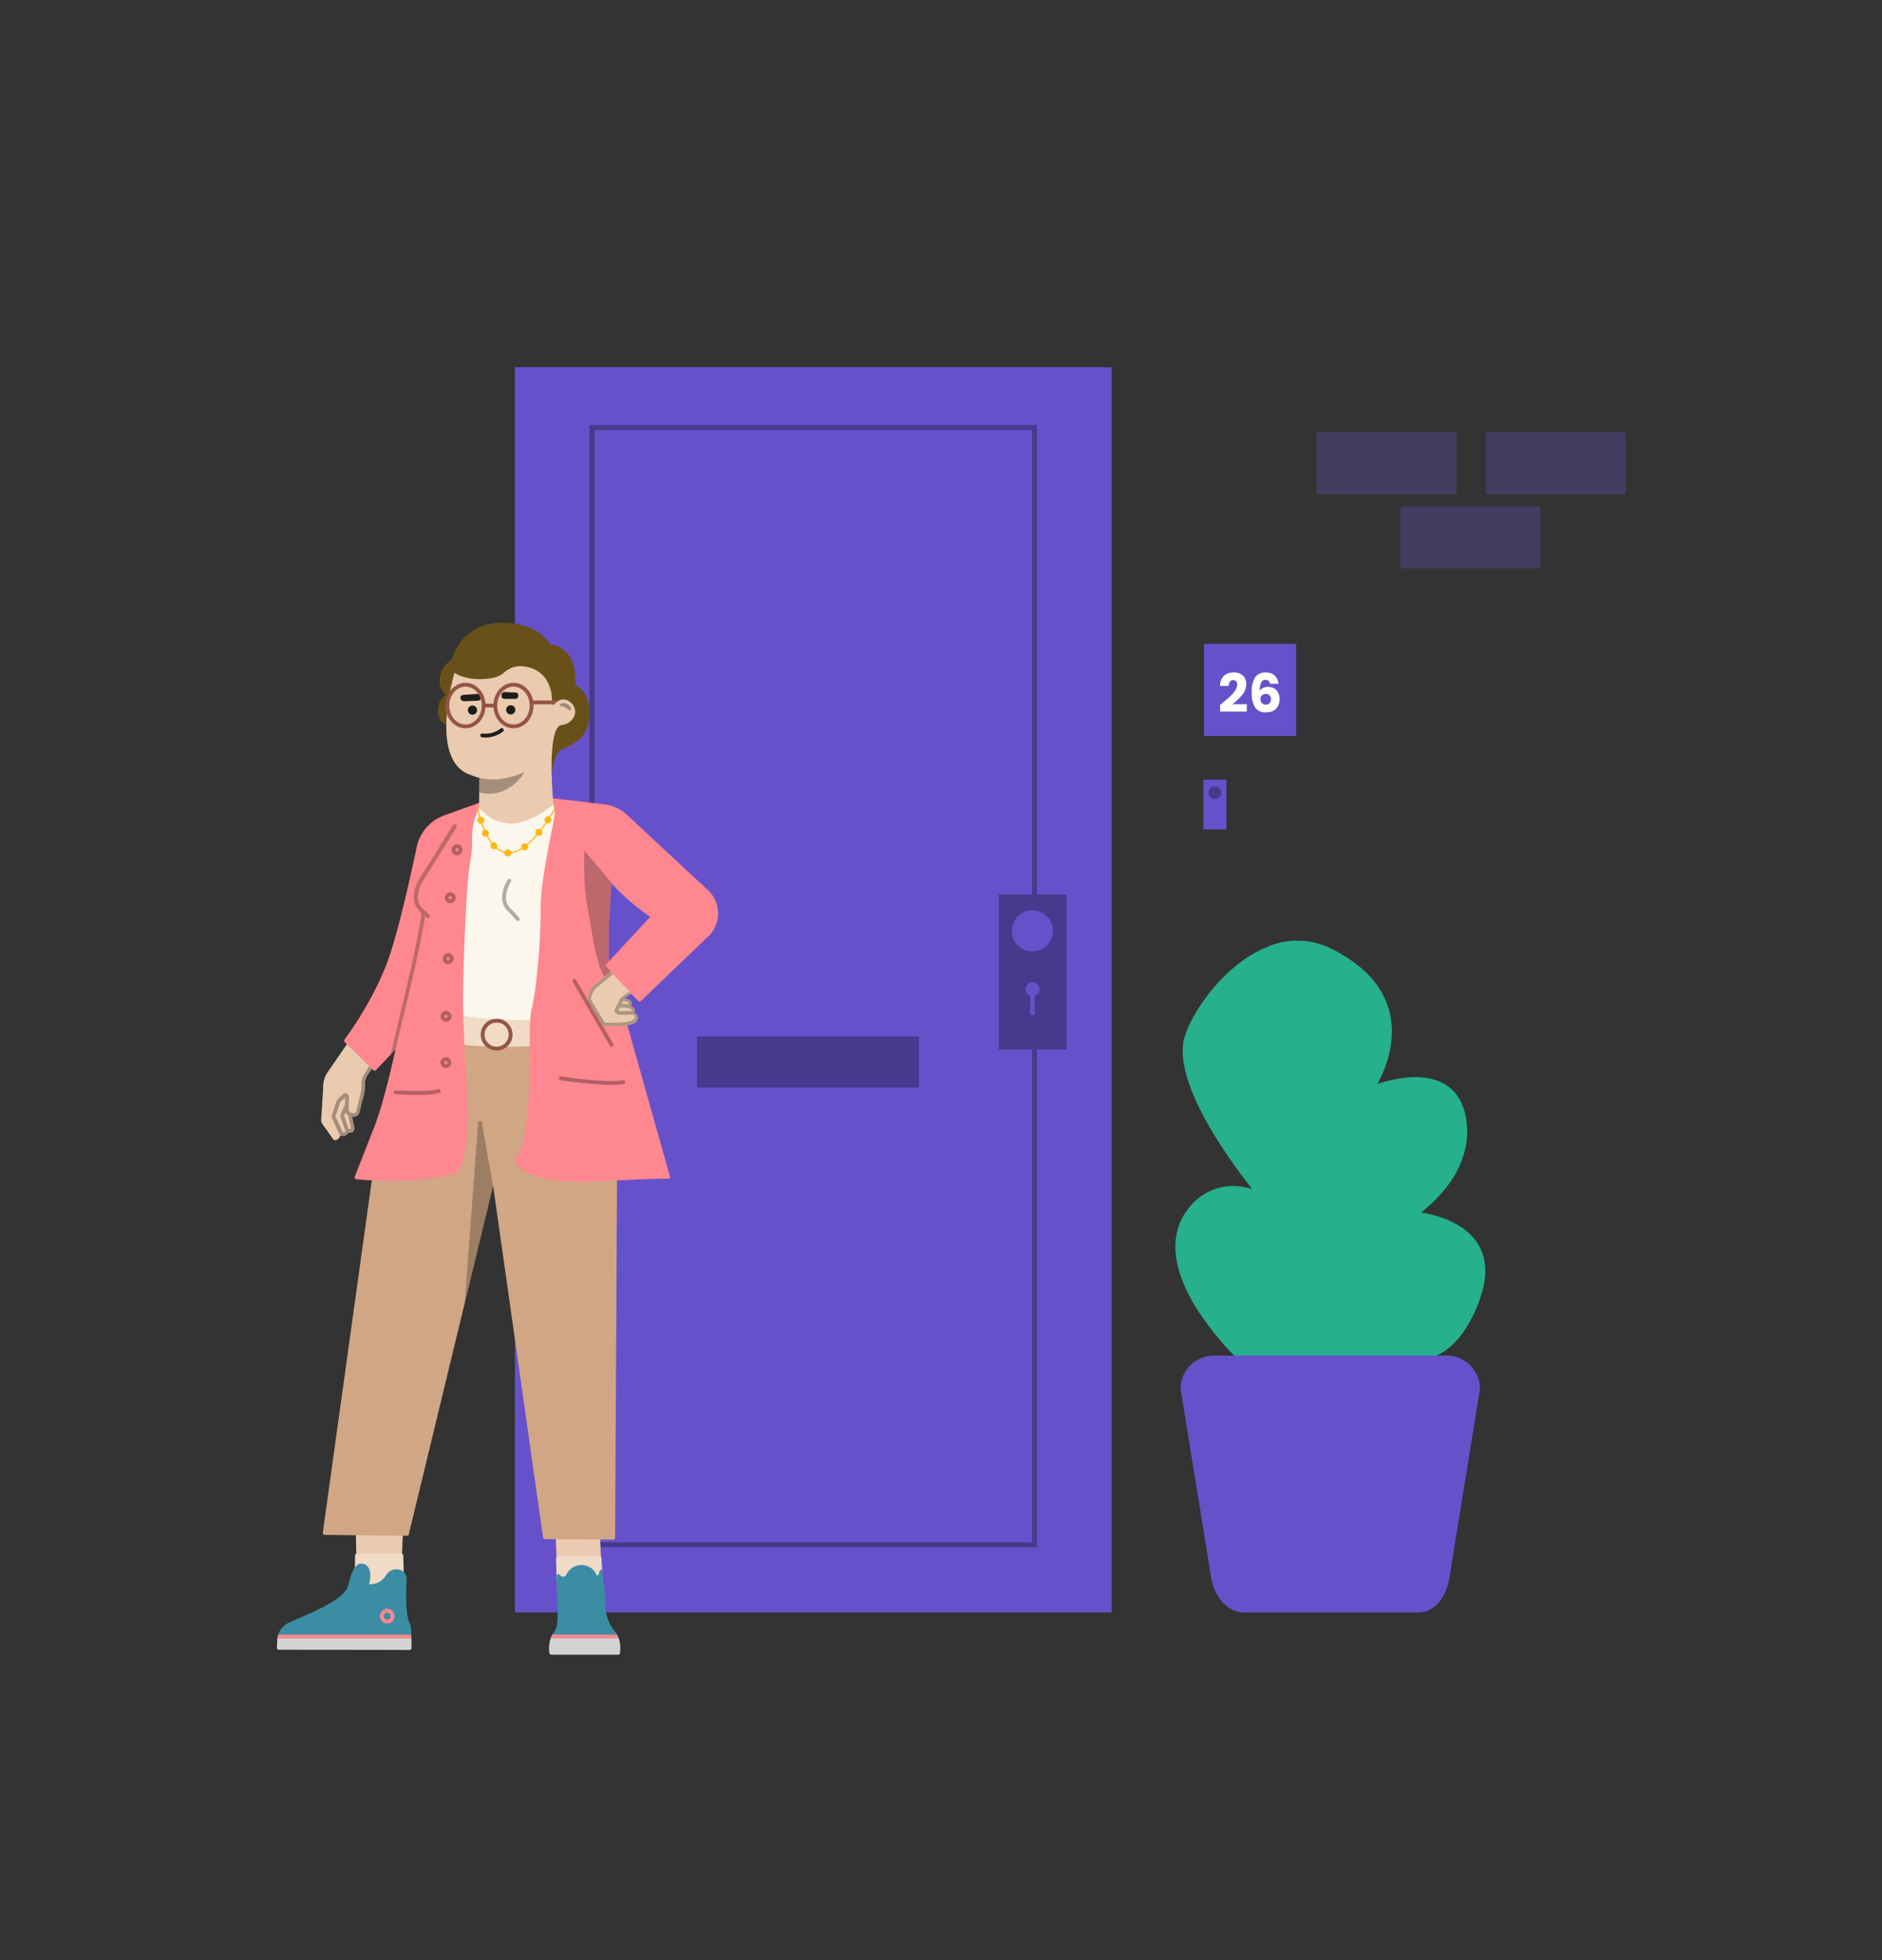 <svg xmlns="http://www.w3.org/2000/svg" xmlns:xlink="http://www.w3.org/1999/xlink" width="529" height="551" viewBox="0 0 529 551">
  <rect x="0" y="0" width="529" height="551" fill="#333333" stroke="none"/>
  <defs>
    <clipPath id="clip-path">
      <rect id="Rectangle_315" data-name="Rectangle 315" width="312.258" height="350.103" fill="none"/>
    </clipPath>
    <clipPath id="clip-path-3">
      <rect id="Rectangle_302" data-name="Rectangle 302" width="125.792" height="315.482" fill="none"/>
    </clipPath>
    <clipPath id="clip-path-4">
      <rect id="Rectangle_304" data-name="Rectangle 304" width="19.05" height="43.586" fill="none"/>
    </clipPath>
    <clipPath id="clip-path-5">
      <rect id="Rectangle_307" data-name="Rectangle 307" width="62.4" height="14.364" fill="none"/>
    </clipPath>
    <clipPath id="clip-path-7">
      <rect id="Rectangle_310" data-name="Rectangle 310" width="86.957" height="38.319" fill="none"/>
    </clipPath>
    <clipPath id="clip-path-9">
      <rect id="Rectangle_313" data-name="Rectangle 313" width="3.591" height="3.588" fill="none"/>
    </clipPath>
    <clipPath id="clip-path-10">
      <rect id="Rectangle_312" data-name="Rectangle 312" width="3.588" height="3.588" fill="none"/>
    </clipPath>
    <clipPath id="clip-path-11">
      <rect id="Rectangle_336" data-name="Rectangle 336" width="125.379" height="290.12" fill="none"/>
    </clipPath>
    <clipPath id="clip-path-13">
      <rect id="Rectangle_316" data-name="Rectangle 316" width="3.054" height="3.054" fill="none"/>
    </clipPath>
    <clipPath id="clip-path-14">
      <rect id="Rectangle_317" data-name="Rectangle 317" width="3.053" height="3.054" fill="none"/>
    </clipPath>
    <clipPath id="clip-path-18">
      <rect id="Rectangle_321" data-name="Rectangle 321" width="11.517" height="19.018" fill="none"/>
    </clipPath>
    <clipPath id="clip-path-19">
      <rect id="Rectangle_322" data-name="Rectangle 322" width="18.714" height="2.385" fill="none"/>
    </clipPath>
    <clipPath id="clip-path-20">
      <rect id="Rectangle_323" data-name="Rectangle 323" width="13.173" height="1.607" fill="none"/>
    </clipPath>
    <clipPath id="clip-path-21">
      <rect id="Rectangle_324" data-name="Rectangle 324" width="4.866" height="11.848" fill="none"/>
    </clipPath>
    <clipPath id="clip-path-22">
      <rect id="Rectangle_325" data-name="Rectangle 325" width="3.136" height="2.058" fill="none"/>
    </clipPath>
    <clipPath id="clip-path-23">
      <rect id="Rectangle_326" data-name="Rectangle 326" width="12.725" height="6.088" fill="none"/>
    </clipPath>
    <clipPath id="clip-path-24">
      <path id="Path_649" data-name="Path 649" d="M23,191.233a7.509,7.509,0,0,0-1.072,4.322c-.023.5-.047,1.018-.1,1.594l-.461,7.185A1.817,1.817,0,0,0,21.7,205.5l2.859,4.038a.87.87,0,0,0,.726.529.686.686,0,0,0,.218-.037l.182-.063a1.5,1.5,0,0,0,1-1.183l.027.008c.632.167,1.879.192,2.287-.834a1.656,1.656,0,0,0,1.13-.151,1.3,1.3,0,0,0,.562-1.4l-.635-2.947.014-.008.316.017a1.776,1.776,0,0,0,1.689-.978l1.119-4.576a11.071,11.071,0,0,0,.5-3.679,3.974,3.974,0,0,1,.637-2.3l1.618-2.5-7-6.836Z" transform="translate(-21.364 -182.588)" fill="none"/>
    </clipPath>
    <clipPath id="clip-path-25">
      <rect id="Rectangle_328" data-name="Rectangle 328" width="11.391" height="19.691" fill="none"/>
    </clipPath>
    <clipPath id="clip-path-27">
      <rect id="Rectangle_329" data-name="Rectangle 329" width="18.504" height="64.657" fill="none"/>
    </clipPath>
    <clipPath id="clip-path-28">
      <path id="Path_652" data-name="Path 652" d="M132.722,100.273a59.637,59.637,0,0,0,10.878,9.441l-11.658,12.549a199.357,199.357,0,0,1,.78-21.989M116.016,76.646a.539.539,0,0,0,.022.587,7.447,7.447,0,0,1,.608,4.189c-.134.995-.481,2.745-.919,4.958-1.2,6.061-3.012,15.22-2.937,21.272.1,7.97-1.167,22.329-2.418,27.436-.7,2.855-.679,7.286-.655,12.417.017,3.841.038,8.193-.271,12.3-.69,9.155-1.187,15.77-3.85,17.862a.538.538,0,0,0-.185.575c.078.264,1.959,5.988,18.956,5.988q2.135,0,4.6-.127c15.833-.837,18.83-.8,19.4-.765l.125,0a1.214,1.214,0,0,0,.341-.022c.263-.075.339-.243.293-.512-.02-.123-.05-.231-.071-.347l-12-42.638-4.4-14.27,7.557,7.81a.539.539,0,0,0,.76.014l18.952-18.194a8.909,8.909,0,0,0-.1-12.949L137.092,81.083A11.589,11.589,0,0,0,129.882,78l-13.339-1.609a.5.5,0,0,0-.061,0,.54.54,0,0,0-.466.261" transform="translate(-105.39 -76.385)" fill="none"/>
    </clipPath>
    <clipPath id="clip-path-29">
      <rect id="Rectangle_331" data-name="Rectangle 331" width="7.723" height="35.602" fill="none"/>
    </clipPath>
    <clipPath id="clip-path-30">
      <path id="Path_654" data-name="Path 654" d="M139.243,155.413a6.344,6.344,0,0,0-2,4.285l0,.042,3.6,6.148.71,1.235s.516-.029,1.309-.023c.551,0,1.073.024,1.569.024,3.762,0,5.942-.46,6.645-1.4a1.57,1.57,0,0,0,.316-1.121,2.6,2.6,0,0,0-1.028-1.3,1.315,1.315,0,0,0,.044-1,1.63,1.63,0,0,0-1.042-.819,1.567,1.567,0,0,0,.249-.882.936.936,0,0,0-.3-.69,3.039,3.039,0,0,0-1.9-.563l2.142-1.388-5.864-6.233Z" transform="translate(-137.241 -151.734)" fill="none"/>
    </clipPath>
    <clipPath id="clip-path-31">
      <rect id="Rectangle_332" data-name="Rectangle 332" width="14.458" height="15.613" fill="none"/>
    </clipPath>
    <clipPath id="clip-path-33">
      <path id="Path_657" data-name="Path 657" d="M126.222,411.349a5.745,5.745,0,0,0-.994,1.55,1.1,1.1,0,0,1-.783.308,1.46,1.46,0,0,1-.88-.49.539.539,0,0,0-.958.35l.153,6.5c.016.642.043,1.276.068,1.9.131,3.142.244,5.857-.993,7.4-1.753,2.19-1.252,5.654-1.229,5.8a.539.539,0,0,0,.533.458H139.9a.539.539,0,0,0,.533-.458c.022-.147.523-3.61-1.229-5.8-1.62-2.025-2.567-5.588-2.473-9.3a14.84,14.84,0,0,0-.759-5.12,10.454,10.454,0,0,1-.494-2.255l-.016-.445a.539.539,0,0,0-.538-.52h-.01a.539.539,0,0,0-.529.539q0,.247.017.483l.021.615c-.13.252-.367.222-.469.047a5.5,5.5,0,0,0-.944-1.539,4.732,4.732,0,0,0-6.792-.023" transform="translate(-120.522 -409.924)" fill="none"/>
    </clipPath>
    <clipPath id="clip-path-34">
      <path id="Path_659" data-name="Path 659" d="M22.363,414.683c-.083.313-.156.587-.222.8a4.488,4.488,0,0,1-.553,1.208c-2.1,3.1-8.135,5.735-12.987,7.85-1.145.5-2.225.97-3.171,1.412a5.54,5.54,0,0,0-3.195,4.789l-.1,2.2a.54.54,0,0,0,.536.563l36.727.067h0a.538.538,0,0,0,.538-.544l-.053-4.807a6.064,6.064,0,0,0-.533-2.349c-1.2-2.756-.907-9.456-.728-12.209a2.6,2.6,0,0,0-1.586-2.48,3.283,3.283,0,0,0-4.173,1.311,5.264,5.264,0,0,1-4.806,2.614c.269-1.134.644-3.41-.251-4.76a2.32,2.32,0,0,0-1.768-1.029c-.065-.006-.129-.01-.191-.01-2.051,0-2.947,3.345-3.487,5.37" transform="translate(-2.135 -409.313)" fill="none"/>
    </clipPath>
    <clipPath id="clip-path-35">
      <path id="Path_661" data-name="Path 661" d="M95.73,183.6l-15.025.337-.036,0a109.966,109.966,0,0,1-18.932-.336.466.466,0,0,0-.06,0H46.353a.539.539,0,0,0-.521.4l-9.948,37.5a.416.416,0,0,0-.013.064l-13.786,99.2a.538.538,0,0,0,.527.612l23.111.271h.007a.538.538,0,0,0,.523-.412l23.7-98.008,14.036,98.9a.538.538,0,0,0,.529.463l19.191.135h0a.539.539,0,0,0,.538-.536l.541-100.281a1.818,1.818,0,0,0-.007-.222l-8.513-37.673a.539.539,0,0,0-.525-.421H95.73" transform="translate(-22.08 -183.601)" fill="none"/>
    </clipPath>
    <clipPath id="clip-path-36">
      <rect id="Rectangle_334" data-name="Rectangle 334" width="7.933" height="51.045" fill="none"/>
    </clipPath>
    <clipPath id="clip-Asset_1_-_Huurder_bij_deur">
      <rect width="529" height="551"/>
    </clipPath>
  </defs>
  <g id="Asset_1_-_Huurder_bij_deur" data-name="Asset 1 - Huurder bij deur" clip-path="url(#clip-Asset_1_-_Huurder_bij_deur)">
    <rect width="529" height="551" fill="#fff" opacity="0"/>
    <path id="Path_63" data-name="Path 63" d="M0,0H1920V981.219H0Z" transform="translate(0 531)" fill="#fff" opacity="0"/>
    <rect id="Rectangle_389" data-name="Rectangle 389" width="492" height="655" transform="translate(-30)" fill="#fff"  opacity="0"/>
    <g id="Group_879" data-name="Group 879" transform="translate(144.742 103.22)">
      <g id="Group_685" data-name="Group 685" transform="translate(0 0)" clip-path="url(#clip-path)">
        <rect id="Rectangle_301" data-name="Rectangle 301" width="167.711" height="350.088" transform="translate(0 0)" fill="#6751ca"/>
        <g id="Group_684" data-name="Group 684">
          <g id="Group_683" data-name="Group 683" clip-path="url(#clip-path)">
            <g id="Group_664" data-name="Group 664" transform="translate(20.959 16.273)" opacity="0.3">
              <g id="Group_663" data-name="Group 663">
                <g id="Group_662" data-name="Group 662" clip-path="url(#clip-path-3)">
                  <path id="Path_596" data-name="Path 596" d="M36.262,28.153V343.635H162.053V203.719h-1.414v138.5H37.675V29.567H160.639V160.135h1.414V28.153Z" transform="translate(-36.261 -28.153)"/>
                </g>
              </g>
            </g>
            <g id="Group_667" data-name="Group 667" transform="translate(135.992 148.251)" opacity="0.3">
              <g id="Group_666" data-name="Group 666">
                <g id="Group_665" data-name="Group 665" clip-path="url(#clip-path-4)">
                  <rect id="Rectangle_303" data-name="Rectangle 303" width="17.636" height="42.172" transform="translate(0.707 0.707)"/>
                  <path id="Path_597" data-name="Path 597" d="M236.686,257.894h16.223v40.758H236.686Zm-1.413,42.171h19.049V256.48H235.273Z" transform="translate(-235.272 -256.48)"/>
                </g>
              </g>
            </g>
            <path id="Path_598" data-name="Path 598" d="M247.418,275.71a5.773,5.773,0,1,1,4.083-1.691,5.78,5.78,0,0,1-4.083,1.691Z" transform="translate(-101.968 -111.471)" fill="#6751ca"/>
            <path id="Path_599" data-name="Path 599" d="M252.226,301.134a1.965,1.965,0,1,0-2.6,1.852v4.921a.538.538,0,0,0,.538.538h.186a.538.538,0,0,0,.538-.538v-4.92a1.959,1.959,0,0,0,1.337-1.853" transform="translate(-104.775 -126.243)" fill="#6751ca"/>
            <g id="Group_672" data-name="Group 672" transform="translate(51.182 188.161)" opacity="0.3">
              <g id="Group_671" data-name="Group 671">
                <g id="Group_670" data-name="Group 670" clip-path="url(#clip-path-5)">
                  <g id="Group_669" data-name="Group 669" transform="translate(0.001)">
                    <g id="Group_668" data-name="Group 668" clip-path="url(#clip-path-5)">
                      <rect id="Rectangle_305" data-name="Rectangle 305" width="62.4" height="14.364" transform="translate(-0.001)"/>
                    </g>
                  </g>
                </g>
              </g>
            </g>
            <rect id="Rectangle_308" data-name="Rectangle 308" width="25.894" height="25.895" transform="translate(193.677 77.785)" fill="#6751ca"/>
            <path id="Path_600" data-name="Path 600" d="M343.367,157.211q1.464-1.21,2.31-1.988a9.565,9.565,0,0,0,1.428-1.63,2.945,2.945,0,0,0,.583-1.659,1.461,1.461,0,0,0-.284-.957,1.041,1.041,0,0,0-.852-.344,1.053,1.053,0,0,0-.89.426,1.965,1.965,0,0,0-.321,1.2h-2.467a4.236,4.236,0,0,1,.546-2.122,3.178,3.178,0,0,1,1.36-1.256,4.3,4.3,0,0,1,1.876-.4,3.622,3.622,0,0,1,2.684.912,3.229,3.229,0,0,1,.9,2.377,4.659,4.659,0,0,1-1.091,2.968,16.08,16.08,0,0,1-2.781,2.669h4.037v2.078H342.9v-1.9q.508-.4.464-.374" transform="translate(-144.685 -62.656)" fill="#fff"/>
            <path id="Path_601" data-name="Path 601" d="M363.012,150.846a1.211,1.211,0,0,0-.853-.276,1.274,1.274,0,0,0-1.225.74,5.593,5.593,0,0,0-.389,2.34,2.234,2.234,0,0,1,.95-.823,3.392,3.392,0,0,1,3.722.628,3.581,3.581,0,0,1,.89,2.587,3.983,3.983,0,0,1-.44,1.913,3.129,3.129,0,0,1-1.286,1.286,4.088,4.088,0,0,1-2,.464,3.463,3.463,0,0,1-3.2-1.443,7.9,7.9,0,0,1-.9-4.148,7.528,7.528,0,0,1,.95-4.224,3.424,3.424,0,0,1,3.042-1.383,3.761,3.761,0,0,1,1.892.44,2.994,2.994,0,0,1,1.165,1.159,3.924,3.924,0,0,1,.472,1.57h-2.377a1.548,1.548,0,0,0-.419-.83m-1.831,4.081a1.376,1.376,0,0,0-.426,1.084,1.531,1.531,0,0,0,.4,1.121,1.511,1.511,0,0,0,1.128.4,1.374,1.374,0,0,0,1.039-.4,1.5,1.5,0,0,0,.381-1.084,1.566,1.566,0,0,0-.373-1.106,1.393,1.393,0,0,0-1.076-.4,1.544,1.544,0,0,0-1.069.381" transform="translate(-151.19 -62.667)" fill="#fff"/>
            <g id="Group_677" data-name="Group 677" transform="translate(225.301 18.269)" opacity="0.3">
              <g id="Group_676" data-name="Group 676">
                <g id="Group_675" data-name="Group 675" clip-path="url(#clip-path-7)">
                  <g id="Group_674" data-name="Group 674">
                    <g id="Group_673" data-name="Group 673" clip-path="url(#clip-path-7)">
                      <path id="Path_602" data-name="Path 602" d="M511.08,31.606H472.486c-.216,0-.391.255-.391.571V48.509c0,.316.173.571.391.571H511.08c.216,0,.391-.255.391-.571V32.177c0-.316-.173-.571-.391-.571" transform="translate(-424.515 -31.606)" fill="#6751ca"/>
                      <path id="Path_603" data-name="Path 603" d="M429.155,48.51V32.178c0-.315-.173-.571-.391-.571H390.171c-.216,0-.391.255-.391.571V48.51c0,.315.173.571.391.571h38.594c.216,0,.391-.256.391-.571" transform="translate(-389.78 -31.606)" fill="#6751ca"/>
                      <path id="Path_604" data-name="Path 604" d="M469.54,67.669H430.946c-.216,0-.391.255-.391.571V84.572c0,.316.173.571.391.571H469.54c.216,0,.391-.255.391-.571V68.24c0-.316-.173-.571-.391-.571" transform="translate(-406.986 -46.824)" fill="#6751ca"/>
                    </g>
                  </g>
                </g>
              </g>
            </g>
            <rect id="Rectangle_311" data-name="Rectangle 311" width="6.473" height="13.981" transform="translate(193.507 115.975)" fill="#6751ca"/>
            <g id="Group_682" data-name="Group 682" transform="translate(194.947 117.825)" opacity="0.3">
              <g id="Group_681" data-name="Group 681">
                <g id="Group_680" data-name="Group 680" clip-path="url(#clip-path-9)">
                  <g id="Group_679" data-name="Group 679" transform="translate(0.003)">
                    <g id="Group_678" data-name="Group 678" clip-path="url(#clip-path-10)">
                      <ellipse id="Ellipse_65" data-name="Ellipse 65" cx="1.463" cy="1.463" rx="1.463" ry="1.463" transform="translate(-0.12 1.003) rotate(-22.5)"/>
                      <path id="Path_605" data-name="Path 605" d="M339.059,207.431a1.794,1.794,0,1,1,1.794-1.794,1.8,1.8,0,0,1-1.794,1.794m0-2.926a1.132,1.132,0,1,0,1.131,1.132,1.133,1.133,0,0,0-1.131-1.132" transform="translate(-337.268 -203.843)"/>
                    </g>
                  </g>
                </g>
              </g>
            </g>
            <path id="Path_606" data-name="Path 606" d="M406.855,365.333c-1.907-3.876-5.8-6.882-11.269-8.692a34.571,34.571,0,0,0-5.4-1.3,40.523,40.523,0,0,0,6.471-6.225c5.256-6.358,7.4-13.382,6.2-20.312-.8-4.618-2.942-7.9-6.365-9.754-6.056-3.28-14.478-1.191-18.556.166,2.062-3.732,5.548-11.734,3.405-20.292-1.817-7.258-7.281-13.212-16.241-17.7a21.309,21.309,0,0,0-18.281-.478c-11.548,4.71-20.336,17.241-22.887,24.634-4.344,12.589,12.623,35.574,18.864,43.431A15.775,15.775,0,0,0,324.93,354.1c-5.573,6.892-4.951,16.428,1.8,27.577a78.012,78.012,0,0,0,11.789,14.708.863.863,0,0,0,1.458-.631H388.73a.867.867,0,0,0,.867.867c5.028,0,9.635-3.073,13.326-8.889a38.231,38.231,0,0,0,4.035-8.675c1.793-5.325,1.758-9.943-.1-13.723" transform="translate(-135.524 -117.699)" fill="#26b08c"/>
            <path id="Path_607" data-name="Path 607" d="M398.544,480.757H333a9.3,9.3,0,0,0-9.294,9.3v.057l8.67,53.612c1.013,4.626,4.188,9.237,9.294,9.237h48.207c4.665.276,8.107-3.416,9.3-9.237l8.661-53.556.009-.113a9.306,9.306,0,0,0-9.3-9.3" transform="translate(-136.595 -202.87)" fill="#6751ca"/>
          </g>
        </g>
      </g>
    </g>
    <g id="Group_880" data-name="Group 880" transform="translate(76.462 175.05)">
      <g id="Group_755" data-name="Group 755" transform="translate(0 0)" clip-path="url(#clip-path-11)">
        <path id="Path_608" data-name="Path 608" d="M135.83,397.785l-12.473-.368.264,6.116v.438l.165.013,12.056.1.28-.013Z" transform="translate(-43.635 -140.58)" fill="#eacbaf"/>
        <g id="Group_721" data-name="Group 721">
          <g id="Group_720" data-name="Group 720" clip-path="url(#clip-path-11)">
            <path id="Path_609" data-name="Path 609" d="M136.284,406.543a.539.539,0,0,0-.512-.509l-.133-.005-11.441.1-.038,0-.127.01a.538.538,0,0,0-.5.537l.166,6.337a.539.539,0,0,0,.531.524l11.857.163h.007a.538.538,0,0,0,.538-.567Z" transform="translate(-43.699 -143.626)" fill="#efdbc6"/>
            <path id="Path_610" data-name="Path 610" d="M139.207,428.865a12.192,12.192,0,0,1-2.893-8.31,26.976,26.976,0,0,0-.583-5.879,22.444,22.444,0,0,1-.251-2.485l-.054-.467c-.01-.291-.2-.536-.355-.488-.414.13-.458,1.274-.88,1.593a.209.209,0,0,1-.31-.092,5.376,5.376,0,0,0-.868-1.366,4.735,4.735,0,0,0-6.792-.023,5.788,5.788,0,0,0-.994,1.55,1.1,1.1,0,0,1-.783.308,1.453,1.453,0,0,1-.88-.491.539.539,0,0,0-.958.35l.153,6.5c.016.642.043,1.276.068,1.9.131,3.142.244,5.856-.993,7.4-1.753,2.19-1.252,5.654-1.229,5.8a.539.539,0,0,0,.533.458H139.9a.539.539,0,0,0,.533-.458c.022-.146.523-3.609-1.229-5.8" transform="translate(-42.633 -145.004)" fill="#3b8da3"/>
            <path id="Path_611" data-name="Path 611" d="M36.458,395.649l.143,6.991,12.817-.279.249-6.295Z" transform="translate(-12.896 -139.954)" fill="#eacbaf"/>
            <path id="Path_612" data-name="Path 612" d="M49.589,405.453a.538.538,0,0,0-.538-.523h0l-12.47.035a.538.538,0,0,0-.537.53l-.135,8.734a.539.539,0,0,0,.538.547h.023l12.839-.534a.539.539,0,0,0,.516-.554Z" transform="translate(-12.702 -143.237)" fill="#efdbc6"/>
            <path id="Path_613" data-name="Path 613" d="M28.941,182.588,23,191.233a7.5,7.5,0,0,0-1.071,4.322c-.024.5-.048,1.017-.1,1.594l-.462,7.186A1.816,1.816,0,0,0,21.7,205.5l2.858,4.038a.874.874,0,0,0,.727.53.672.672,0,0,0,.218-.037l.182-.063a1.5,1.5,0,0,0,1-1.183l.027.008c.632.167,1.879.192,2.286-.834a1.654,1.654,0,0,0,1.13-.151,1.3,1.3,0,0,0,.562-1.4l-.635-2.946.014-.008.317.017a1.777,1.777,0,0,0,1.689-.978l1.119-4.577a11.064,11.064,0,0,0,.5-3.679,3.984,3.984,0,0,1,.637-2.3l1.618-2.5Z" transform="translate(-7.557 -64.588)" fill="#eacbaf"/>
            <path id="Path_614" data-name="Path 614" d="M101.729,171.855c-8.663.733-19.484-.92-19.593-.937l-.217-.034.419,8.676.152.017c.074.008,5.617.626,12.068.626,2.29,0,4.694-.078,7.009-.288l.159-.014.2-8.063Z" transform="translate(-28.977 -60.447)" fill="#efdbc6"/>
            <path id="Path_615" data-name="Path 615" d="M104.78,221.7l-8.513-37.673a.538.538,0,0,0-.538-.42l-15.025.337-.036,0a109.95,109.95,0,0,1-18.931-.336c-.02,0-.04,0-.061,0H46.353a.539.539,0,0,0-.521.4l-9.948,37.5a.44.44,0,0,0-.013.065l-13.786,99.2a.538.538,0,0,0,.527.612l23.111.271h.006a.538.538,0,0,0,.523-.412l23.7-98.008,14.036,98.9a.539.539,0,0,0,.529.463l19.191.135h0a.539.539,0,0,0,.539-.536l.54-100.281a1.82,1.82,0,0,0-.007-.222" transform="translate(-7.81 -64.946)" fill="#d1a684"/>
            <path id="Path_616" data-name="Path 616" d="M101.753,77.755s-5.946,5.2-11.487,5.2a11.212,11.212,0,0,1-8.607-4.309L65.669,99.914,76.619,137.9s10.85,1.682,19.635.938l17.525-37.815Z" transform="translate(-23.229 -27.505)" fill="#fbf7ed"/>
            <path id="Path_617" data-name="Path 617" d="M91.287,139.053a111.363,111.363,0,0,1-14.8-1.128l-.113-.017L65.363,99.72,81.554,78.188l.142.2a11.118,11.118,0,0,0,8.46,4.234c5.409,0,11.31-5.107,11.37-5.158l.173-.151,12.172,23.554-.037.08-17.569,37.91-.1.009c-1.579.134-3.229.188-4.874.188m-14.636-1.466c1.175.174,11.209,1.6,19.376.929l17.444-37.641L101.588,77.88c-1.029.851-6.417,5.1-11.432,5.1a11.457,11.457,0,0,1-8.6-4.194L65.758,99.793Z" transform="translate(-23.121 -27.348)" fill="#fbf7ed"/>
            <path id="Path_618" data-name="Path 618" d="M109.8,83.218q.757-1.179,1.53-2.49l-.31-.182q-.768,1.3-1.518,2.473a.976.976,0,0,0-1.061,1.6q-.714,1.04-1.412,1.952a.971.971,0,0,0-1.2,1.491,22.821,22.821,0,0,1-2.675,2.7.966.966,0,0,0-.622-.229.975.975,0,0,0-.905,1.342,7.241,7.241,0,0,1-2.863,1.092.974.974,0,0,0-1.846-.12,5.561,5.561,0,0,1-2.153-1.165.97.97,0,0,0-1.28-1.346,14.357,14.357,0,0,1-1.271-1.958.976.976,0,0,0-.679-1.678,1.012,1.012,0,0,0-.134.014c-.267-.61-.5-1.218-.71-1.8a.974.974,0,0,0-.434-1.848.94.94,0,0,0-.155.016c-.38-1.313-.559-2.226-.565-2.257l-.353.067c0,.016.185.961.576,2.314a.974.974,0,0,0,.5,1.814c.028,0,.054-.006.081-.008.19.539.405,1.1.647,1.667.022.052.045.1.068.152a.974.974,0,0,0,.855,1.747,14.562,14.562,0,0,0,1.291,1.97.973.973,0,0,0,1.34,1.406A5.946,5.946,0,0,0,96.848,93.2v.011a.974.974,0,0,0,1.943.11,7.585,7.585,0,0,0,3.027-1.154.973.973,0,0,0,1.563-1.14,23.285,23.285,0,0,0,2.725-2.747.962.962,0,0,0,.461.121.972.972,0,0,0,.741-1.608q.708-.923,1.432-1.977a.976.976,0,0,0,1.062-1.6" transform="translate(-31.548 -28.492)" fill="#fcb812"/>
            <path id="Path_619" data-name="Path 619" d="M140.967,133.367l18.952-18.194a8.909,8.909,0,0,0-.1-12.949L137.092,81.075a11.588,11.588,0,0,0-7.21-3.085L116.24,76.368c-.212-.023-.115.089-.224.271a.54.54,0,0,0,.022.587,7.446,7.446,0,0,1,.608,4.188c-.134,1-.481,2.745-.919,4.959-1.2,6.061-3.012,15.22-2.937,21.272.1,7.97-1.167,22.329-2.418,27.436-.7,2.855-.679,7.286-.655,12.417.017,3.84.038,8.193-.271,12.3-.689,9.155-1.187,15.77-3.85,17.862a.54.54,0,0,0-.184.575c.078.264,1.959,5.987,18.956,5.987q2.135,0,4.6-.127c15.834-.837,18.831-.8,19.4-.765a1.933,1.933,0,0,0,.509-.022c.263-.076.3-.24.251-.511-.021-.123-.043-.222-.072-.346l-12-42.638-4.4-14.27,7.557,7.809a.538.538,0,0,0,.76.014m-8.245-33.1a59.614,59.614,0,0,0,10.878,9.441l-11.658,12.549a199.374,199.374,0,0,1,.78-21.99" transform="translate(-37.28 -27.013)" fill="#ff878f"/>
            <path id="Path_620" data-name="Path 620" d="M69.61,78.637c-.143-.182-.1-.338-.313-.259l-9.7,3.474a12.147,12.147,0,0,0-7.834,8.924c-1.556,7.406-4.585,21.135-7.4,29.87-4.079,12.633-12.8,24.152-12.89,24.267a.54.54,0,0,0,.05.71l8.008,7.906a.553.553,0,0,0,.388.154.539.539,0,0,0,.383-.169l5.515-5.854c-2.4,10.765-4.566,18.5-6.459,23.026l-5.017,12.771a.538.538,0,0,0,.445.733c.082.009,4.168.424,9.661.424,5.6,0,12.658-.432,18.425-2.167a.539.539,0,0,0,.211-.122c.179-.165,4.361-4.318,2.6-26.554-.278-3.515-.84-15.724-.877-20.707-.069-9.417.7-27.314,1.349-34.818a59.015,59.015,0,0,1,.774-6.136,22.7,22.7,0,0,0,.377-5.077,20.106,20.106,0,0,1,2.221-9.795c.127-.194.226-.419.083-.6" transform="translate(-11.093 -27.717)" fill="#ff878f"/>
            <path id="Path_621" data-name="Path 621" d="M110.77,17.447C111.481,7,104.355,6.1,104.282,6.1a.54.54,0,0,0-.467.185A12.357,12.357,0,0,0,96.15.806c-2.99-.788-7.432-1.4-11.608.173-4.028,1.515-6.911,4.7-8.573,9.452a7.339,7.339,0,0,0-3.3,5.2,5.334,5.334,0,0,0,1.706,4.688,3.918,3.918,0,0,0-.829.648c-.752.769-1.585,2.257-1.282,4.98,0,.016,0,.031.007.046.019.1.5,2.392,2.563,2.756a.588.588,0,0,0,.083.008l.121,0a.544.544,0,0,0,.549-.527,60.6,60.6,0,0,1,1.972-13.113c1.366.713,4.856,2.066,10.309,1.026A7.651,7.651,0,0,0,91.3,14.436c1.287-.984,2.4-1.835,5.437-1.359a7.352,7.352,0,0,1,4.866,3.044c1.5,2.145,1.922,5.125,1.227,8.617a.539.539,0,0,0,1.018.329c.31-.677,1.406-2.508,2.743-2.838a2.061,2.061,0,0,1,1.81.491,2.693,2.693,0,0,1,1.092,2.83,3.48,3.48,0,0,1-3.077,2.344c-2.428.383-3.509,5.137-3.306,14.533a.538.538,0,0,0,.538.527h.076c.279-.006.39-.13.409-.408.108-1.586.914-5.989,2.783-6.874.262-.124.549-.249.853-.382,2.751-1.2,6.908-3.009,7.023-9.894.089-5.355-2.935-7.387-4.028-7.945" transform="translate(-25.54 0)" fill="#685019"/>
            <path id="Path_622" data-name="Path 622" d="M110.534,28.985a2.857,2.857,0,0,0-2.483-.62,4.163,4.163,0,0,0-2,1.335.361.361,0,0,1-.628-.263,10.588,10.588,0,0,0-1.65-6.887,8.263,8.263,0,0,0-5.5-3.417,6.813,6.813,0,0,0-6.117,1.508,7.158,7.158,0,0,1-3.206,1.589c-6.874,1.292-10.609-1.272-10.646-1.3l-.2-.144-.071.24a63.068,63.068,0,0,0-2.159,12.316C75.33,41.832,77.4,47.32,81.86,49.218a24.482,24.482,0,0,0,3.209,1.117L85,58.689l.034.047a11.69,11.69,0,0,0,8.924,4.448c5.669,0,11.807-5.231,11.868-5.284l.1-.074c-.005-.054-.578-5.572-.543-11.025.046-7.128,1.009-11.043,2.787-11.319a4.237,4.237,0,0,0,3.746-2.915,3.437,3.437,0,0,0-1.384-3.582" transform="translate(-26.807 -6.718)" fill="#eacbaf"/>
            <g id="Group_689" data-name="Group 689" transform="translate(50.475 62.319)" opacity="0.3">
              <g id="Group_688" data-name="Group 688">
                <g id="Group_687" data-name="Group 687" clip-path="url(#clip-path-13)">
                  <path id="Path_623" data-name="Path 623" d="M79.628,99.483a1.526,1.526,0,1,1,1.526-1.526,1.528,1.528,0,0,1-1.526,1.526m0-1.976a.45.45,0,1,0,.45.45.45.45,0,0,0-.45-.45" transform="translate(-78.102 -96.429)"/>
                </g>
              </g>
            </g>
            <g id="Group_692" data-name="Group 692" transform="translate(48.574 75.825)" opacity="0.3">
              <g id="Group_691" data-name="Group 691">
                <g id="Group_690" data-name="Group 690" clip-path="url(#clip-path-14)">
                  <path id="Path_624" data-name="Path 624" d="M76.687,120.382a1.526,1.526,0,1,1,1.526-1.526,1.528,1.528,0,0,1-1.526,1.526m0-1.976a.45.45,0,1,0,.45.45.45.45,0,0,0-.45-.45" transform="translate(-75.161 -117.328)"/>
                </g>
              </g>
            </g>
            <g id="Group_695" data-name="Group 695" transform="translate(47.991 92.931)" opacity="0.3">
              <g id="Group_694" data-name="Group 694">
                <g id="Group_693" data-name="Group 693" clip-path="url(#clip-path-13)">
                  <path id="Path_625" data-name="Path 625" d="M75.786,146.849a1.526,1.526,0,1,1,1.527-1.526,1.528,1.528,0,0,1-1.527,1.526m0-1.976a.45.45,0,1,0,.45.45.45.45,0,0,0-.45-.45" transform="translate(-74.259 -143.796)"/>
                </g>
              </g>
            </g>
            <g id="Group_698" data-name="Group 698" transform="translate(47.383 109.148)" opacity="0.3">
              <g id="Group_697" data-name="Group 697">
                <g id="Group_696" data-name="Group 696" clip-path="url(#clip-path-13)">
                  <path id="Path_626" data-name="Path 626" d="M74.845,171.944a1.526,1.526,0,1,1,1.526-1.526,1.528,1.528,0,0,1-1.526,1.526m0-1.976a.45.45,0,1,0,.45.45.45.45,0,0,0-.45-.45" transform="translate(-73.319 -168.89)"/>
                </g>
              </g>
            </g>
            <g id="Group_701" data-name="Group 701" transform="translate(47.358 122.148)" opacity="0.3">
              <g id="Group_700" data-name="Group 700">
                <g id="Group_699" data-name="Group 699" clip-path="url(#clip-path-13)">
                  <path id="Path_627" data-name="Path 627" d="M74.805,192.059a1.526,1.526,0,1,1,1.526-1.526,1.528,1.528,0,0,1-1.526,1.526m0-1.976a.45.45,0,1,0,.45.45.45.45,0,0,0-.45-.45" transform="translate(-73.279 -189.005)"/>
                </g>
              </g>
            </g>
            <path id="Path_628" data-name="Path 628" d="M95.529,181.212a4.462,4.462,0,1,1,4.323-4.46,4.4,4.4,0,0,1-4.323,4.46m0-7.843a3.386,3.386,0,1,0,3.246,3.383,3.32,3.32,0,0,0-3.246-3.383" transform="translate(-32.262 -60.945)" fill="#945546"/>
            <path id="Path_629" data-name="Path 629" d="M151.4,164.607a2.593,2.593,0,0,0-1.028-1.3,1.312,1.312,0,0,0,.045-1,1.633,1.633,0,0,0-1.042-.819,1.564,1.564,0,0,0,.249-.882.937.937,0,0,0-.3-.689,3.044,3.044,0,0,0-1.9-.564l2.143-1.388-5.864-6.233-4.458,3.679a6.345,6.345,0,0,0-2,4.285l0,.043,3.634,6.224.651,1.11a2.887,2.887,0,0,0,.586.031c.2-.008.452-.014.748-.005q.826.023,1.569.023c3.761,0,5.942-.46,6.645-1.4a1.573,1.573,0,0,0,.316-1.121m-4.262-5.264,0,.178v-.193l.01.016h-.005" transform="translate(-48.547 -53.673)" fill="#eacbaf"/>
            <g id="Group_704" data-name="Group 704" transform="translate(84.447 100.177)" opacity="0.3">
              <g id="Group_703" data-name="Group 703">
                <g id="Group_702" data-name="Group 702" clip-path="url(#clip-path-18)">
                  <path id="Path_630" data-name="Path 630" d="M141.648,174.027a.538.538,0,0,1-.466-.268l-10.44-17.941a.539.539,0,0,1,.931-.542l10.44,17.941a.539.539,0,0,1-.465.81" transform="translate(-130.669 -155.009)"/>
                </g>
              </g>
            </g>
            <g id="Group_707" data-name="Group 707" transform="translate(80.586 127.551)" opacity="0.3">
              <g id="Group_706" data-name="Group 706">
                <g id="Group_705" data-name="Group 705" clip-path="url(#clip-path-19)">
                  <path id="Path_631" data-name="Path 631" d="M139.432,199.752a114.026,114.026,0,0,1-14.281-1.315.539.539,0,0,1,.165-1.064c.125.02,12.54,1.936,17.462,1.083a.538.538,0,0,1,.184,1.061,21.593,21.593,0,0,1-3.531.236" transform="translate(-124.695 -197.366)"/>
                </g>
              </g>
            </g>
            <g id="Group_710" data-name="Group 710" transform="translate(34.23 131.132)" opacity="0.3">
              <g id="Group_709" data-name="Group 709">
                <g id="Group_708" data-name="Group 708" clip-path="url(#clip-path-20)">
                  <path id="Path_632" data-name="Path 632" d="M59.535,204.514c-2.99,0-5.851-.18-6.066-.193a.539.539,0,0,1,.069-1.075c.094.006,9.379.59,11.88-.307a.538.538,0,1,1,.364,1.013,23.476,23.476,0,0,1-6.247.562" transform="translate(-52.965 -202.907)"/>
                </g>
              </g>
            </g>
            <path id="Path_633" data-name="Path 633" d="M39.886,428.224a6.064,6.064,0,0,0-.533-2.349c-1.2-2.756-.908-9.456-.728-12.208a2.6,2.6,0,0,0-1.586-2.48,3.282,3.282,0,0,0-4.173,1.311,5.262,5.262,0,0,1-4.806,2.614c.268-1.134.644-3.41-.253-4.76a2.319,2.319,0,0,0-1.768-1.029c-2.188-.215-3.121,3.274-3.678,5.361-.084.313-.157.587-.222.8a4.473,4.473,0,0,1-.554,1.209c-2.1,3.1-8.134,5.735-12.986,7.85-1.145.5-2.226.971-3.171,1.412a5.539,5.539,0,0,0-3.195,4.789l-.1,2.2a.538.538,0,0,0,.537.563l36.727.068h0a.539.539,0,0,0,.539-.545Z" transform="translate(-0.755 -144.788)" fill="#3b8da3"/>
            <path id="Path_634" data-name="Path 634" d="M48.98,433.1a2.059,2.059,0,1,1,2.059-2.059A2.061,2.061,0,0,1,48.98,433.1m0-3.041a.982.982,0,1,0,.982.982.983.983,0,0,0-.982-.982" transform="translate(-16.597 -151.745)" fill="#ff878f"/>
            <path id="Path_635" data-name="Path 635" d="M87.772,37.337a1.295,1.295,0,1,1-1.294-1.294,1.295,1.295,0,0,1,1.294,1.294" transform="translate(-30.132 -12.75)" fill="#1d1d1b"/>
            <path id="Path_636" data-name="Path 636" d="M104.416,37.212a1.295,1.295,0,1,1-1.294-1.294,1.295,1.295,0,0,1,1.294,1.294" transform="translate(-36.019 -12.705)" fill="#1d1d1b"/>
            <path id="Path_637" data-name="Path 637" d="M86.56,32.921l-3.462.12c-.536,0-1.126-.275-1.126-.81v-.247c0-.536.57-.734,1.106-.734l3.613-.242a.978.978,0,0,1,.975.975v.247c0,.536-.569.691-1.106.691" transform="translate(-28.996 -10.969)" fill="#1d1d1b"/>
            <path id="Path_638" data-name="Path 638" d="M100.777,32.094l2.864.009a.86.86,0,0,0,.9-.845l-.01-.247c-.021-.536-.5-.715-.942-.7l-2.993-.126a.905.905,0,0,0-.768,1l.01.247c.021.536.5.672.94.655" transform="translate(-35.312 -10.678)" fill="#1d1d1b"/>
            <path id="Path_639" data-name="Path 639" d="M92.07,48.507a5.706,5.706,0,0,1-1.024-.08.538.538,0,0,1,.206-1.057,6.916,6.916,0,0,0,5.093-1.418A.539.539,0,0,1,97,46.8a8.048,8.048,0,0,1-4.934,1.7" transform="translate(-32.052 -16.215)" fill="#1d1d1b"/>
            <path id="Path_640" data-name="Path 640" d="M81.066,38.946c-3.109,0-5.639-2.869-5.639-6.4s2.529-6.4,5.639-6.4,5.639,2.869,5.639,6.4-2.53,6.4-5.639,6.4m0-11.717c-2.515,0-4.562,2.387-4.562,5.32s2.047,5.321,4.562,5.321,4.562-2.387,4.562-5.321-2.047-5.32-4.562-5.32" transform="translate(-26.681 -9.251)" fill="#945546"/>
            <path id="Path_641" data-name="Path 641" d="M101.926,38.946c-3.109,0-5.639-2.869-5.639-6.4s2.529-6.4,5.639-6.4,5.639,2.869,5.639,6.4-2.529,6.4-5.639,6.4m0-11.717c-2.515,0-4.562,2.387-4.562,5.32s2.047,5.321,4.562,5.321,4.562-2.387,4.562-5.321-2.047-5.32-4.562-5.32" transform="translate(-34.06 -9.251)" fill="#945546"/>
            <path id="Path_642" data-name="Path 642" d="M94.675,36.294H91.749a.538.538,0,0,1,0-1.077h2.926a.538.538,0,0,1,0,1.077" transform="translate(-32.264 -12.457)" fill="#945546"/>
            <path id="Path_643" data-name="Path 643" d="M118.906,34.914h-6.33a.538.538,0,1,1,0-1.077h7.7s-.587.358-.766.5c-.164.13-.6.576-.6.576" transform="translate(-39.631 -11.969)" fill="#945546"/>
            <g id="Group_713" data-name="Group 713" transform="translate(64.715 72.005)" opacity="0.3">
              <g id="Group_712" data-name="Group 712">
                <g id="Group_711" data-name="Group 711" clip-path="url(#clip-path-21)">
                  <path id="Path_644" data-name="Path 644" d="M104.465,123.265a.539.539,0,0,1-.422-.2,29.963,29.963,0,0,0-2.448-2.641,5.244,5.244,0,0,1-1.4-4.668,9.717,9.717,0,0,1,1.459-4.082.538.538,0,0,1,.913.571,8.776,8.776,0,0,0-1.3,3.632,4.177,4.177,0,0,0,1.067,3.76,30.587,30.587,0,0,1,2.557,2.758.539.539,0,0,1-.421.874" transform="translate(-100.137 -111.417)"/>
                </g>
              </g>
            </g>
            <g id="Group_716" data-name="Group 716" transform="translate(80.954 22.623)" opacity="0.38">
              <g id="Group_715" data-name="Group 715">
                <g id="Group_714" data-name="Group 714" clip-path="url(#clip-path-22)">
                  <path id="Path_645" data-name="Path 645" d="M125.476,35.868c-.275-.007-.279-.593-.027-.7a1.948,1.948,0,0,1,1.541,0,2.529,2.529,0,0,1,1.389,1.352c.114.249-.255.682-.464.505a6.628,6.628,0,0,0-1.262-.84,2.7,2.7,0,0,0-1.178-.315" transform="translate(-125.264 -35.006)" fill="#1d1d1b"/>
                </g>
              </g>
            </g>
            <g id="Group_719" data-name="Group 719" transform="translate(58.226 41.994)" opacity="0.3">
              <g id="Group_718" data-name="Group 718">
                <g id="Group_717" data-name="Group 717" clip-path="url(#clip-path-23)">
                  <path id="Path_646" data-name="Path 646" d="M90.1,70.679a10.483,10.483,0,0,0,6.94-.464,12.971,12.971,0,0,0,5.785-5.235,26.621,26.621,0,0,1-7.5,2.046,18.167,18.167,0,0,1-5.19-.422Z" transform="translate(-90.096 -64.98)"/>
                </g>
              </g>
            </g>
          </g>
        </g>
        <g id="Group_726" data-name="Group 726" transform="translate(13.807 118)">
          <g id="Group_725" data-name="Group 725" clip-path="url(#clip-path-24)">
            <g id="Group_724" data-name="Group 724" transform="translate(2.924 6.669)" opacity="0.3">
              <g id="Group_723" data-name="Group 723">
                <g id="Group_722" data-name="Group 722" clip-path="url(#clip-path-25)">
                  <path id="Path_647" data-name="Path 647" d="M37.279,193.72l-.82-.812L34.9,195.532a4.151,4.151,0,0,0-.585,2.489l0,.448a9.829,9.829,0,0,1-.555,3.191c0,.013-.008.026-.01.039l-.9,3.928a.953.953,0,0,1-.874.48l-.347-.019a.971.971,0,0,1-.9-1.018l.069-3.449a1.039,1.039,0,0,0-.615-.993,1.027,1.027,0,0,0-1.139.2l-1.082,1.048a2.908,2.908,0,0,0-.857,1.386l-1.2,3.7a.538.538,0,0,0,.023.392l2.268,4.9a.55.55,0,0,0,.494.315.413.413,0,0,1-.057,0,2.529,2.529,0,0,0,.437.037,1.983,1.983,0,0,0,1.089-.3,1.276,1.276,0,0,0,.527-.622,1.933,1.933,0,0,0,.392.034,1.321,1.321,0,0,0,1.223-1.952l-.553-2.59.166.009a1.786,1.786,0,0,0,1.87-1.024c.016-.039.042-.181.051-.222l.956-3.978a10.715,10.715,0,0,0,.6-3.513l0-.449a4.123,4.123,0,0,1,.471-2.082Zm-6.127,13.373-.019,0c-.02-.005-.049-.016-.08-.027.032.011.065.022.1.031m-2.45,5.472a.421.421,0,0,0,.093-.013.476.476,0,0,1-.093.013m.487-.335a.49.49,0,0,1-.089.146.478.478,0,0,0,.089-.146m-.115.172a.574.574,0,0,1-.146.1.546.546,0,0,0,.146-.1m-.246.142a.743.743,0,0,0,.091-.034.581.581,0,0,1-.091.034m.367-.331a.572.572,0,0,0,.029-.187.526.526,0,0,1-.029.187m-.076-.552a1.04,1.04,0,0,1,.05.107Zm.46-.259a.959.959,0,0,1-.525.12L27,207.092l1.126-3.483a1.854,1.854,0,0,1,.582-.951l1.013-.982-.067,3.313c0-.17.007-.342.01-.5.008-.423.016-.768.016-.768l-1.309,2.849a.538.538,0,0,0-.017.39l1.412,4.186a.47.47,0,0,1-.19.261m1.21.041a1.367,1.367,0,0,0,.061-.2.8.8,0,0,1-.019.1Zm.491-.866a.72.72,0,0,1-.58-.045s.059.165.107.316l-1.363-4.039.384-.87a1.4,1.4,0,0,1-.082-.226,2.072,2.072,0,0,0,.91,1.167l-.011-.006a.534.534,0,0,0,0,.244l.637,2.865c.092.434.032.576,0,.594m.364-3.409.112.006s-.044,0-.112-.006" transform="translate(-25.888 -192.908)"/>
                  <path id="Path_648" data-name="Path 648" d="M30.115,223.312l-.067-.013a.356.356,0,0,0,.067.013" transform="translate(-27.36 -203.658)"/>
                </g>
              </g>
            </g>
          </g>
        </g>
        <g id="Group_731" data-name="Group 731">
          <g id="Group_730" data-name="Group 730" clip-path="url(#clip-path-11)">
            <g id="Group_729" data-name="Group 729" transform="translate(33.409 56.678)" opacity="0.3">
              <g id="Group_728" data-name="Group 728">
                <g id="Group_727" data-name="Group 727" clip-path="url(#clip-path-27)">
                  <path id="Path_650" data-name="Path 650" d="M60.631,103.766l9.487-15.178a.537.537,0,0,0-.045-.628.527.527,0,0,0-.173-.178.538.538,0,0,0-.742.171l-9.487,15.178a9.732,9.732,0,0,0-1.459,4.082,5.809,5.809,0,0,0,.717,3.848,4.109,4.109,0,0,0,.737.889l.143.133a1.764,1.764,0,0,1,.419,1.43c-2.356,14.1-6.256,28.542-8.535,38.844l1.311-1.392c2.283-10.321,5.926-23.158,8.286-37.275.012-.069.015-.139.021-.209l.434.4a.539.539,0,0,0,.761-.027.54.54,0,0,0-.027-.761l-1.9-1.769a3.155,3.155,0,0,0-.23-.235,3.177,3.177,0,0,1-.309-.324,4.5,4.5,0,0,1-.713-3.373,8.782,8.782,0,0,1,1.3-3.631" transform="translate(-51.694 -87.7)" fill="#1d1d1b"/>
                </g>
              </g>
            </g>
          </g>
        </g>
        <g id="Group_736" data-name="Group 736" transform="translate(68.11 49.365)">
          <g id="Group_735" data-name="Group 735" clip-path="url(#clip-path-28)">
            <g id="Group_734" data-name="Group 734" transform="translate(19.633 14.513)" opacity="0.3">
              <g id="Group_733" data-name="Group 733">
                <g id="Group_732" data-name="Group 732" clip-path="url(#clip-path-29)">
                  <path id="Path_651" data-name="Path 651" d="M142.688,130.206c-.034.058-.476.508-.77.8a.4.4,0,0,0-.018.54l1.282,1.473-1.722,1.42c-2.5-3.372-3.951-15.751-4.769-19.558-1.165-5.423-.922-14.175-.849-16.044.183.721,2.353,2.762,7.651,9.4Z" transform="translate(-135.769 -98.842)" fill="#1d1d1b"/>
                </g>
              </g>
            </g>
          </g>
        </g>
        <g id="Group_741" data-name="Group 741" transform="translate(88.695 98.061)">
          <g id="Group_740" data-name="Group 740" clip-path="url(#clip-path-30)">
            <g id="Group_739" data-name="Group 739" transform="translate(-0.149 -0.156)" opacity="0.3">
              <g id="Group_738" data-name="Group 738">
                <g id="Group_737" data-name="Group 737" clip-path="url(#clip-path-31)">
                  <path id="Path_653" data-name="Path 653" d="M151.457,164.308a1.664,1.664,0,0,0-.816-1.347,1.014,1.014,0,0,0-.1-.043,1.478,1.478,0,0,0-.061-.9,1.692,1.692,0,0,0-.861-.829,1.927,1.927,0,0,0,.117-.663,1.249,1.249,0,0,0-.406-.916,2.3,2.3,0,0,0-1.081-.5l1.093-.7a.523.523,0,0,0,.1-.8l-5.354-5.906a.508.508,0,0,0-.684-.127l-4.3,3.706-.028.025a6.316,6.316,0,0,0-2.049,4.377.528.528,0,0,0,.074.231l4.362,7.072a2.444,2.444,0,0,0,.368.033c1.009.045,1.76.083,2.6.083,3.8,0,5.895-.471,6.659-1.472a1.833,1.833,0,0,0,.377-1.326m-2.973-1.521a10.85,10.85,0,0,1-2.636-.1l-.021-.043.407-.843a10.044,10.044,0,0,1,2.482.169,1.222,1.222,0,0,1,.795.445.51.51,0,0,1-.013.35c-.3,0-.642.01-1.013.025m.2-2.258a.852.852,0,0,1-.072.357,11.3,11.3,0,0,0-1.87-.148l.3-.621c.016-.034.041-.063.059-.1,1.094.046,1.43.28,1.509.354a.2.2,0,0,1,.075.153m1.561,4.47c-.375.49-1.949,1.265-8.271,1.006l-3.921-6.512a5.588,5.588,0,0,1,1.712-3.406l4.6-3.7,4.666,4.877-2.208,1.51a.436.436,0,0,0-.045.032,2.482,2.482,0,0,0-.684.856l-1.219,2.525a1.077,1.077,0,0,0,.737,1.519,11.568,11.568,0,0,0,2.906.126,5.56,5.56,0,0,1,1.634.059.692.692,0,0,1,.257.536.79.79,0,0,1-.169.572" transform="translate(-137.011 -151.493)" fill="#1d1d1b"/>
                </g>
              </g>
            </g>
          </g>
        </g>
        <g id="Group_743" data-name="Group 743">
          <g id="Group_742" data-name="Group 742" clip-path="url(#clip-path-11)">
            <path id="Path_655" data-name="Path 655" d="M190.981,188.5l0,.178v-.193l.01.016h-.005" transform="translate(-67.554 -66.675)" fill="#eacbaf"/>
          </g>
        </g>
        <g id="Group_745" data-name="Group 745" transform="translate(77.89 264.92)">
          <g id="Group_744" data-name="Group 744" clip-path="url(#clip-path-33)">
            <path id="Path_656" data-name="Path 656" d="M140.008,441.26H119.6a.538.538,0,0,1,0-1.077h20.4a.538.538,0,1,1,0,1.077" transform="translate(-120.007 -420.628)" fill="#ff878f"/>
          </g>
        </g>
        <g id="Group_747" data-name="Group 747" transform="translate(1.38 264.525)">
          <g id="Group_746" data-name="Group 746" clip-path="url(#clip-path-34)">
            <path id="Path_658" data-name="Path 658" d="M41.214,441.273H.538a.538.538,0,1,1,0-1.077H41.214a.538.538,0,1,1,0,1.077" transform="translate(-1.38 -420.237)" fill="#ff878f"/>
          </g>
        </g>
        <g id="Group_752" data-name="Group 752" transform="translate(14.27 118.655)">
          <g id="Group_751" data-name="Group 751" clip-path="url(#clip-path-35)">
            <g id="Group_750" data-name="Group 750" transform="translate(39.901 21.464)" opacity="0.3">
              <g id="Group_749" data-name="Group 749">
                <g id="Group_748" data-name="Group 748" clip-path="url(#clip-path-36)">
                  <path id="Path_660" data-name="Path 660" d="M88.557,216.814H87.61l-3.789,51.044.825-2.943,7.108-29.883Z" transform="translate(-83.821 -216.814)" fill="#1d1d1b"/>
                </g>
              </g>
            </g>
          </g>
        </g>
        <g id="Group_754" data-name="Group 754">
          <g id="Group_753" data-name="Group 753" clip-path="url(#clip-path-11)">
            <path id="Path_662" data-name="Path 662" d="M2.235,442.042l-.1,2.369a.6.6,0,0,0,.149.426.522.522,0,0,0,.388.18l36.727.072h0a.521.521,0,0,0,.383-.171.608.608,0,0,0,.156-.414l-.027-2.641H2.254c0,.06-.017.118-.019.18" transform="translate(-0.755 -156.301)" fill="#d3d3d3"/>
            <path id="Path_663" data-name="Path 663" d="M120.607,445.959a.539.539,0,0,0,.533.458H139.9a.539.539,0,0,0,.533-.458,9.879,9.879,0,0,0-.337-4.11H120.944a9.878,9.878,0,0,0-.337,4.11" transform="translate(-42.634 -156.297)" fill="#d3d3d3"/>
          </g>
        </g>
      </g>
    </g>
  </g>
</svg>
